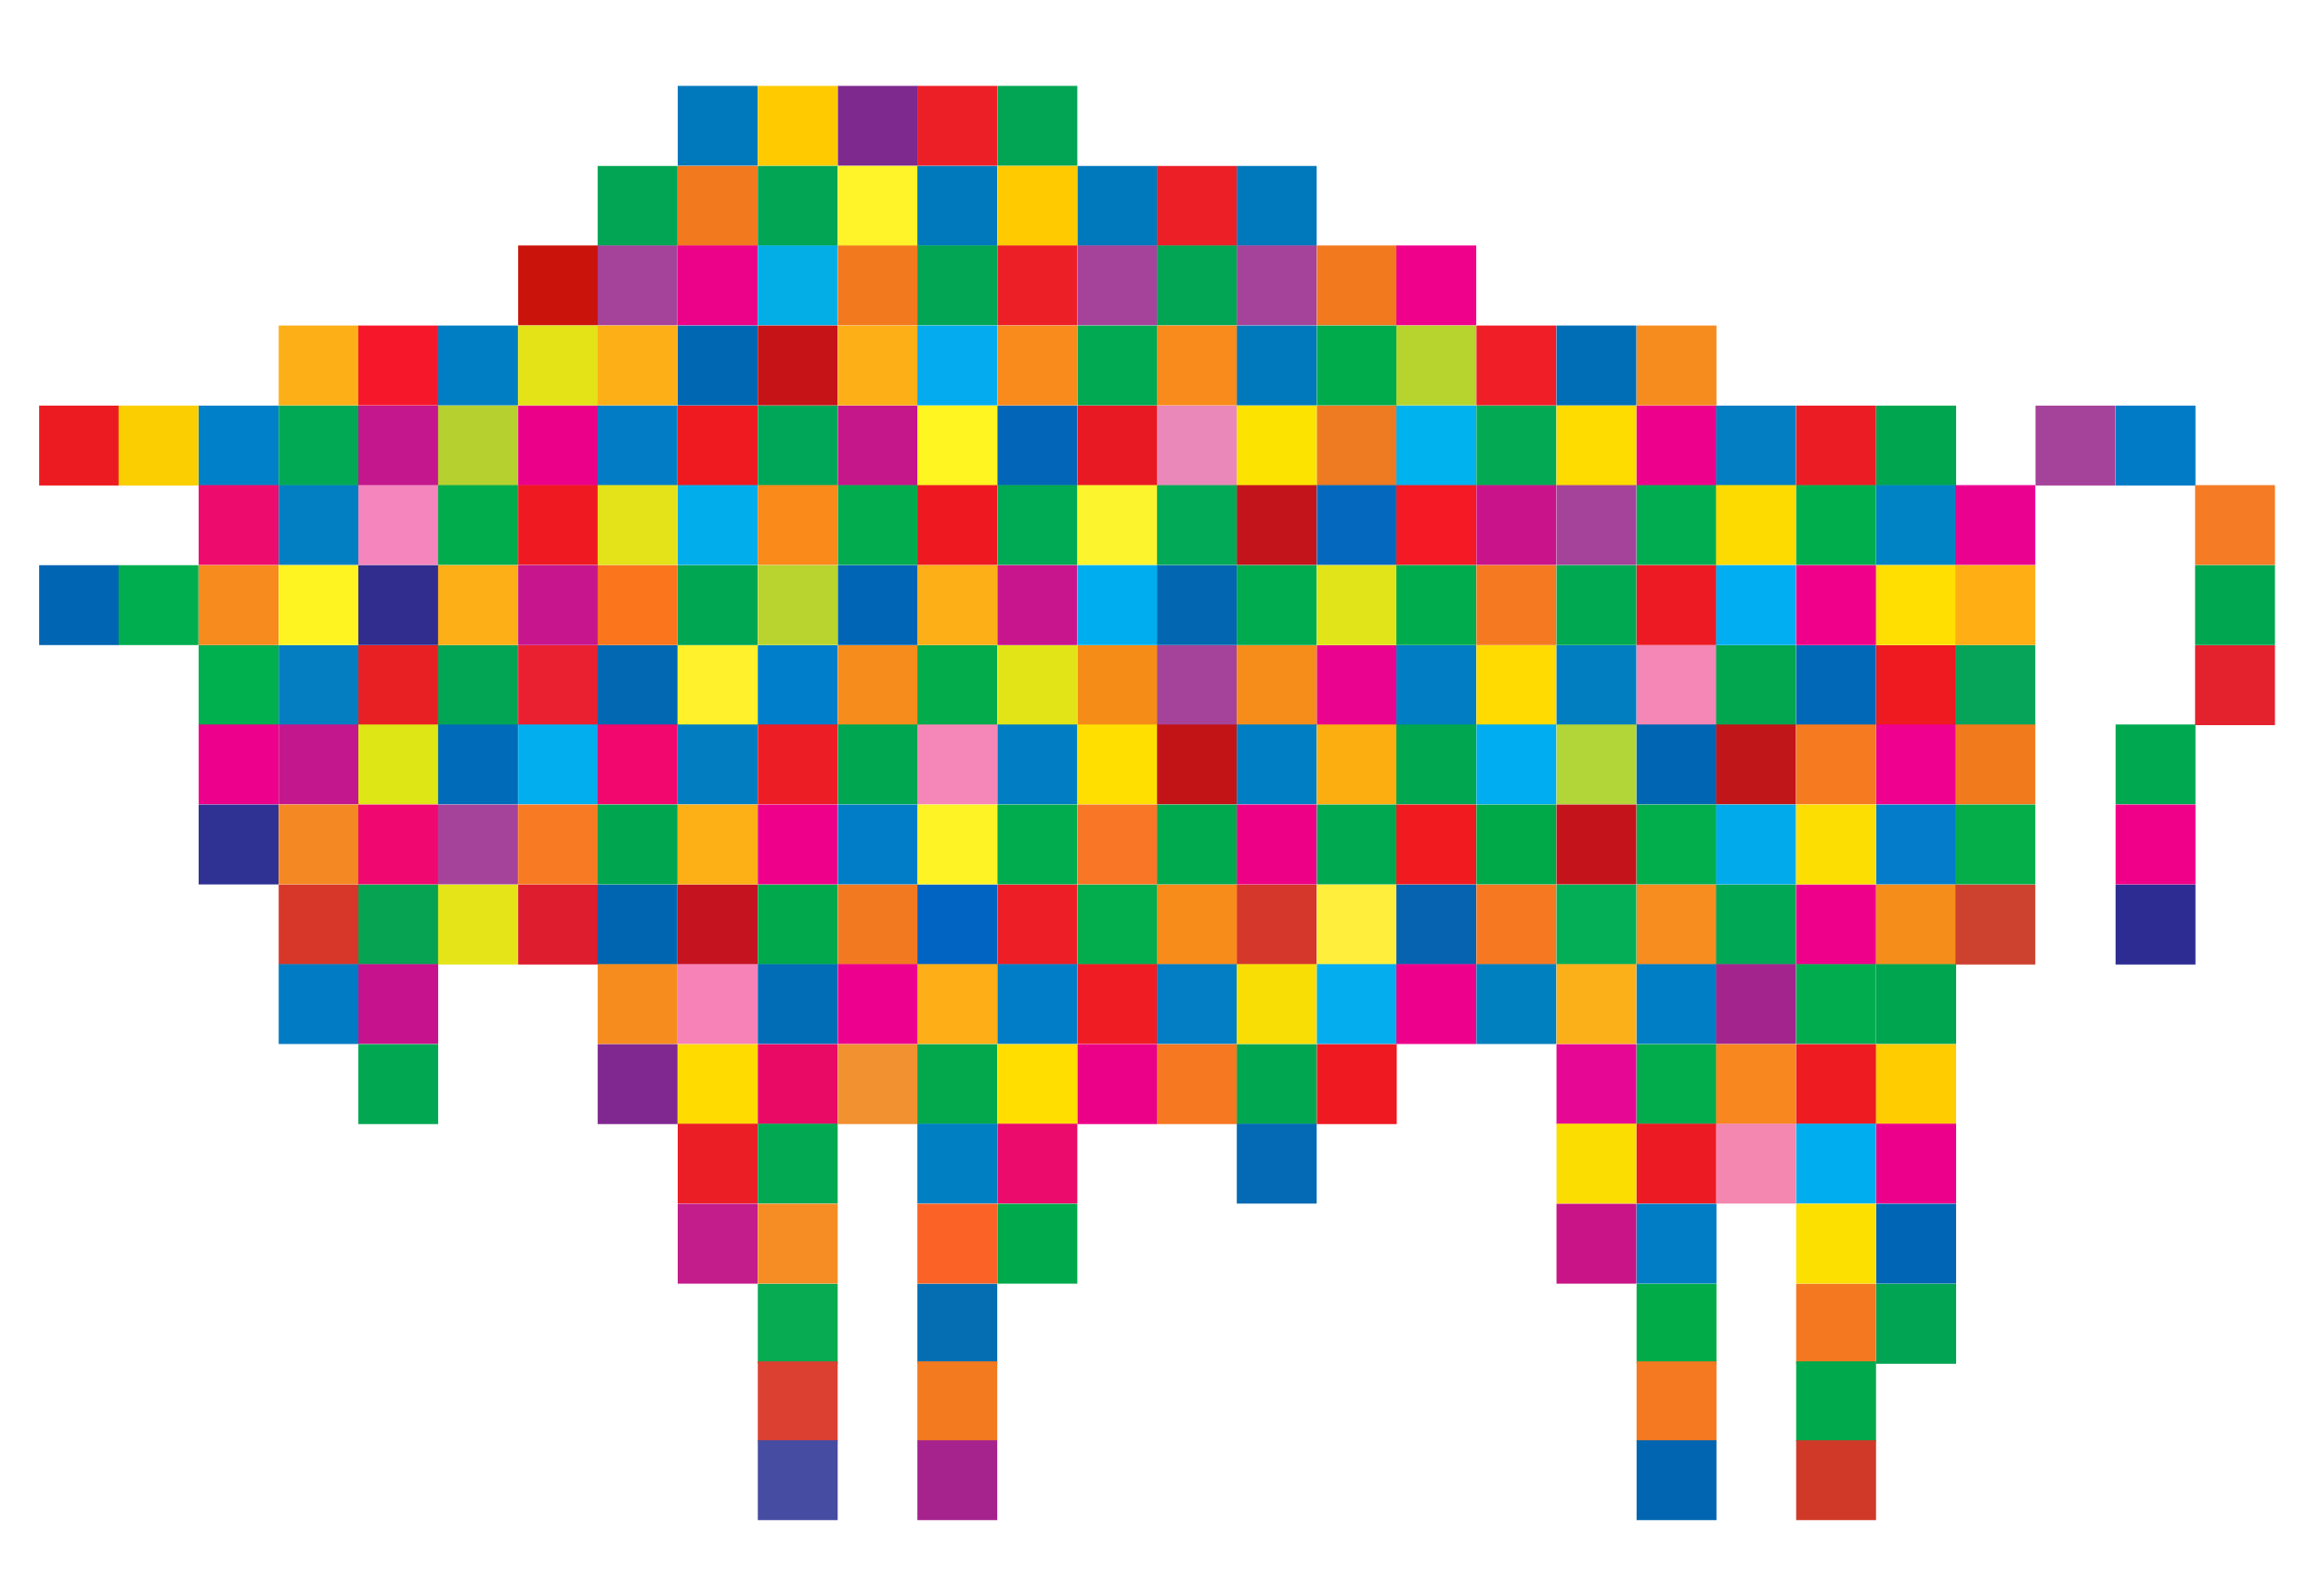 <?xml version="1.0" encoding="UTF-8" standalone="no"?>
<!-- Created with Inkscape (http://www.inkscape.org/) -->
<svg xmlns:dc="http://purl.org/dc/elements/1.1/" xmlns:cc="http://creativecommons.org/ns#" xmlns:rdf="http://www.w3.org/1999/02/22-rdf-syntax-ns#" xmlns:svg="http://www.w3.org/2000/svg" xmlns="http://www.w3.org/2000/svg" version="1.1" width="800" height="550" id="svg2">
  <defs id="defs4"/>
  <g transform="translate(0,-502)" id="layer1">
    <rect width="27.53" height="27.53" x="233.6" y="531.6" id="rect2998-7-7-7-38-3-3-9-9-3" style="fill:#0079bc;fill-opacity:1;fill-rule:nonzero;stroke:none"/>
    <rect width="27.53" height="27.53" x="261.2" y="531.6" id="rect2998-7-7-7-38-3-2-4-3-7-4" style="fill:#ffcb00;fill-opacity:1;fill-rule:nonzero;stroke:none"/>
    <rect width="27.53" height="27.53" x="288.8" y="531.6" id="rect2998-7-7-7-38-3-9-3-3-8-8" style="fill:#7e298e;fill-opacity:1;fill-rule:nonzero;stroke:none"/>
    <rect width="27.53" height="27.53" x="316.2" y="531.6" id="rect2998-7-7-7-38-3-5-6-6-9-74" style="fill:#ec1f26;fill-opacity:1;fill-rule:nonzero;stroke:none"/>
    <rect width="27.53" height="27.53" x="343.8" y="531.6" id="rect2998-7-7-7-38-3-5-5-7-5-04" style="fill:#01a553;fill-opacity:1;fill-rule:nonzero;stroke:none"/>
    <rect width="27.53" height="27.53" x="206" y="559.2" id="rect2998-7-7-7-0-3-2-2-5-81-4" style="fill:#01a553;fill-opacity:1;fill-rule:nonzero;stroke:none"/>
    <rect width="27.53" height="27.53" x="233.6" y="559.2" id="rect2998-7-7-7-38-3-3-9-9-3-4" style="fill:#f2791e;fill-opacity:1;fill-rule:nonzero;stroke:none"/>
    <rect width="27.53" height="27.53" x="261.2" y="559.2" id="rect2998-7-7-7-38-3-2-4-3-7-4-6" style="fill:#01a553;fill-opacity:1;fill-rule:nonzero;stroke:none"/>
    <rect width="27.53" height="27.53" x="288.8" y="559.2" id="rect2998-7-7-7-38-3-9-3-3-8-8-9" style="fill:#fff429;fill-opacity:1;fill-rule:nonzero;stroke:none"/>
    <rect width="27.53" height="27.53" x="316.2" y="559.2" id="rect2998-7-7-7-38-3-5-6-6-9-74-0" style="fill:#0079bc;fill-opacity:1;fill-rule:nonzero;stroke:none"/>
    <rect width="27.53" height="27.53" x="343.8" y="559.2" id="rect2998-7-7-7-38-3-5-5-7-5-04-4" style="fill:#ffcb00;fill-opacity:1;fill-rule:nonzero;stroke:none"/>
    <rect width="27.53" height="27.53" x="371.4" y="559.2" id="rect2998-7-7-7-38-3-5-1-5-6-67-4" style="fill:#0079bc;fill-opacity:1;fill-rule:nonzero;stroke:none"/>
    <rect width="27.53" height="27.53" x="398.8" y="559.2" id="rect2998-7-7-7-38-3-5-2-4-6-79-4" style="fill:#ec1f26;fill-opacity:1;fill-rule:nonzero;stroke:none"/>
    <rect width="27.53" height="27.53" x="426.3" y="559.2" id="rect2998-7-7-7-38-3-5-4-7-4-2-5" style="fill:#0079bc;fill-opacity:1;fill-rule:nonzero;stroke:none"/>
    <rect width="27.53" height="27.53" x="178.6" y="586.6" id="rect2998-7-7-7-9-8-9-5-1-2-6" style="fill:#ca130b;fill-opacity:1;fill-rule:nonzero;stroke:none"/>
    <rect width="27.53" height="27.53" x="206" y="586.6" id="rect2998-7-7-7-0-3-2-2-5-81-5" style="fill:#a5439a;fill-opacity:1;fill-rule:nonzero;stroke:none"/>
    <rect width="27.53" height="27.53" x="233.6" y="586.6" id="rect2998-7-7-7-38-3-3-9-9-3-2" style="fill:#eb0289;fill-opacity:1;fill-rule:nonzero;stroke:none"/>
    <rect width="27.53" height="27.53" x="261.2" y="586.6" id="rect2998-7-7-7-38-3-2-4-3-7-4-9" style="fill:#03aee6;fill-opacity:1;fill-rule:nonzero;stroke:none"/>
    <rect width="27.53" height="27.53" x="288.8" y="586.6" id="rect2998-7-7-7-38-3-9-3-3-8-8-3" style="fill:#f2791e;fill-opacity:1;fill-rule:nonzero;stroke:none"/>
    <rect width="27.53" height="27.53" x="316.2" y="586.6" id="rect2998-7-7-7-38-3-5-6-6-9-74-4" style="fill:#01a553;fill-opacity:1;fill-rule:nonzero;stroke:none"/>
    <rect width="27.53" height="27.53" x="343.8" y="586.6" id="rect2998-7-7-7-38-3-5-5-7-5-04-1" style="fill:#ec1f26;fill-opacity:1;fill-rule:nonzero;stroke:none"/>
    <rect width="27.53" height="27.53" x="371.4" y="586.6" id="rect2998-7-7-7-38-3-5-1-5-6-67-41" style="fill:#a5439a;fill-opacity:1;fill-rule:nonzero;stroke:none"/>
    <rect width="27.53" height="27.53" x="398.8" y="586.6" id="rect2998-7-7-7-38-3-5-2-4-6-79-2" style="fill:#01a553;fill-opacity:1;fill-rule:nonzero;stroke:none"/>
    <rect width="27.53" height="27.53" x="426.3" y="586.6" id="rect2998-7-7-7-38-3-5-4-7-4-2-9" style="fill:#a5439a;fill-opacity:1;fill-rule:nonzero;stroke:none"/>
    <rect width="27.53" height="27.53" x="453.9" y="586.6" id="rect2998-7-7-7-38-3-5-0-6-8-3-1" style="fill:#f2791e;fill-opacity:1;fill-rule:nonzero;stroke:none"/>
    <rect width="27.53" height="27.53" x="481.3" y="586.6" id="rect2998-7-7-7-38-3-5-09-8-0-4-7" style="fill:#f0018b;fill-opacity:1;fill-rule:nonzero;stroke:none"/>
    <rect width="27.53" height="27.53" x="96.06" y="614.2" id="rect2998-7-5-7-8-7-9-9-23-9" style="fill:#fdaf17;fill-opacity:1;fill-rule:nonzero;stroke:none"/>
    <rect width="27.53" height="27.53" x="123.5" y="614.2" id="rect2998-7-7-7-8-2-9-4-6-7" style="fill:#f7172b;fill-opacity:1;fill-rule:nonzero;stroke:none"/>
    <rect width="27.53" height="27.53" x="151" y="614.2" id="rect2998-7-7-7-3-9-6-1-3-4-4" style="fill:#007ec3;fill-opacity:1;fill-rule:nonzero;stroke:none"/>
    <rect width="27.53" height="27.53" x="178.6" y="614.2" id="rect2998-7-7-7-9-8-9-5-1-2-9" style="fill:#e3e318;fill-opacity:1;fill-rule:nonzero;stroke:none"/>
    <rect width="27.53" height="27.53" x="206" y="614.2" id="rect2998-7-7-7-0-3-2-2-5-81-59" style="fill:#fdaf17;fill-opacity:1;fill-rule:nonzero;stroke:none"/>
    <rect width="27.53" height="27.53" x="233.6" y="614.2" id="rect2998-7-7-7-38-3-3-9-9-3-5" style="fill:#0068b2;fill-opacity:1;fill-rule:nonzero;stroke:none"/>
    <rect width="27.53" height="27.53" x="261.2" y="614.2" id="rect2998-7-7-7-38-3-2-4-3-7-4-4" style="fill:#c51317;fill-opacity:1;fill-rule:nonzero;stroke:none"/>
    <rect width="27.53" height="27.53" x="288.8" y="614.2" id="rect2998-7-7-7-38-3-9-3-3-8-8-2" style="fill:#fdaf17;fill-opacity:1;fill-rule:nonzero;stroke:none"/>
    <rect width="27.53" height="27.53" x="316.2" y="614.2" id="rect2998-7-7-7-38-3-5-6-6-9-74-5" style="fill:#04acef;fill-opacity:1;fill-rule:nonzero;stroke:none"/>
    <rect width="27.53" height="27.53" x="343.8" y="614.2" id="rect2998-7-7-7-38-3-5-5-7-5-04-15" style="fill:#f88b1c;fill-opacity:1;fill-rule:nonzero;stroke:none"/>
    <rect width="27.53" height="27.53" x="371.4" y="614.2" id="rect2998-7-7-7-38-3-5-1-5-6-67-5" style="fill:#01a952;fill-opacity:1;fill-rule:nonzero;stroke:none"/>
    <rect width="27.53" height="27.53" x="398.8" y="614.2" id="rect2998-7-7-7-38-3-5-2-4-6-79-8" style="fill:#f88b1c;fill-opacity:1;fill-rule:nonzero;stroke:none"/>
    <rect width="27.53" height="27.53" x="426.3" y="614.2" id="rect2998-7-7-7-38-3-5-4-7-4-2-3" style="fill:#0079bc;fill-opacity:1;fill-rule:nonzero;stroke:none"/>
    <rect width="27.53" height="27.53" x="453.9" y="614.2" id="rect2998-7-7-7-38-3-5-0-6-8-3-5" style="fill:#00ab4b;fill-opacity:1;fill-rule:nonzero;stroke:none"/>
    <rect width="27.53" height="27.53" x="481.3" y="614.2" id="rect2998-7-7-7-38-3-5-09-8-0-4-9" style="fill:#b7d42e;fill-opacity:1;fill-rule:nonzero;stroke:none"/>
    <rect width="27.53" height="27.53" x="508.9" y="614.2" id="rect2998-7-7-7-38-3-5-09-9-8-43-9" style="fill:#f01e27;fill-opacity:1;fill-rule:nonzero;stroke:none"/>
    <rect width="27.53" height="27.53" x="536.5" y="614.2" id="rect2998-7-7-7-38-3-5-09-2-1-750-1" style="fill:#006eb6;fill-opacity:1;fill-rule:nonzero;stroke:none"/>
    <rect width="27.53" height="27.53" x="564.1" y="614.2" id="rect2998-7-7-7-38-3-5-09-98-8-73-0" style="fill:#f68c1e;fill-opacity:1;fill-rule:nonzero;stroke:none"/>
    <rect width="27.53" height="27.53" x="13.49" y="641.8" id="rect2998-7-10-6-0-5-5-07-2" style="fill:#ec1b21;fill-opacity:1;fill-rule:nonzero;stroke:none"/>
    <rect width="27.53" height="27.53" x="40.87" y="641.8" id="rect2998-7-1-4-8-6-5-0-2-2" style="fill:#face01;fill-opacity:1;fill-rule:nonzero;stroke:none"/>
    <rect width="27.53" height="27.53" x="68.47" y="641.8" id="rect2998-7-9-1-1-3-4-5-10-0" style="fill:#0080c8;fill-opacity:1;fill-rule:nonzero;stroke:none"/>
    <rect width="27.53" height="27.53" x="96.06" y="641.8" id="rect2998-7-5-7-8-7-9-9-23-3" style="fill:#02a954;fill-opacity:1;fill-rule:nonzero;stroke:none"/>
    <rect width="27.53" height="27.53" x="123.5" y="641.8" id="rect2998-7-7-7-8-2-9-4-6-1" style="fill:#c4178d;fill-opacity:1;fill-rule:nonzero;stroke:none"/>
    <rect width="27.53" height="27.53" x="151" y="641.8" id="rect2998-7-7-7-3-9-6-1-3-4-6" style="fill:#b6d02f;fill-opacity:1;fill-rule:nonzero;stroke:none"/>
    <rect width="27.53" height="27.53" x="178.6" y="641.8" id="rect2998-7-7-7-9-8-9-5-1-2-96" style="fill:#eb0089;fill-opacity:1;fill-rule:nonzero;stroke:none"/>
    <rect width="27.53" height="27.53" x="206" y="641.8" id="rect2998-7-7-7-0-3-2-2-5-81-6" style="fill:#027dc5;fill-opacity:1;fill-rule:nonzero;stroke:none"/>
    <rect width="27.53" height="27.53" x="233.6" y="641.8" id="rect2998-7-7-7-38-3-3-9-9-3-8" style="fill:#ef1a20;fill-opacity:1;fill-rule:nonzero;stroke:none"/>
    <rect width="27.53" height="27.53" x="261.2" y="641.8" id="rect2998-7-7-7-38-3-2-4-3-7-4-93" style="fill:#00a658;fill-opacity:1;fill-rule:nonzero;stroke:none"/>
    <rect width="27.53" height="27.53" x="288.8" y="641.8" id="rect2998-7-7-7-38-3-9-3-3-8-8-25" style="fill:#c5168a;fill-opacity:1;fill-rule:nonzero;stroke:none"/>
    <rect width="27.53" height="27.53" x="316.2" y="641.8" id="rect2998-7-7-7-38-3-5-6-6-9-74-2" style="fill:#fef521;fill-opacity:1;fill-rule:nonzero;stroke:none"/>
    <rect width="27.53" height="27.53" x="343.8" y="641.8" id="rect2998-7-7-7-38-3-5-5-7-5-04-8" style="fill:#0265b7;fill-opacity:1;fill-rule:nonzero;stroke:none"/>
    <rect width="27.53" height="27.53" x="371.4" y="641.8" id="rect2998-7-7-7-38-3-5-1-5-6-67-6" style="fill:#e81923;fill-opacity:1;fill-rule:nonzero;stroke:none"/>
    <rect width="27.53" height="27.53" x="398.8" y="641.8" id="rect2998-7-7-7-38-3-5-2-4-6-79-1" style="fill:#ea89b9;fill-opacity:1;fill-rule:nonzero;stroke:none"/>
    <rect width="27.53" height="27.53" x="426.3" y="641.8" id="rect2998-7-7-7-38-3-5-4-7-4-2-4" style="fill:#fde400;fill-opacity:1;fill-rule:nonzero;stroke:none"/>
    <rect width="27.53" height="27.53" x="453.9" y="641.8" id="rect2998-7-7-7-38-3-5-0-6-8-3-9" style="fill:#ee7b21;fill-opacity:1;fill-rule:nonzero;stroke:none"/>
    <rect width="27.53" height="27.53" x="481.3" y="641.8" id="rect2998-7-7-7-38-3-5-09-8-0-4-8" style="fill:#00b2ee;fill-opacity:1;fill-rule:nonzero;stroke:none"/>
    <rect width="27.53" height="27.53" x="508.9" y="641.8" id="rect2998-7-7-7-38-3-5-09-9-8-43-4" style="fill:#04aa53;fill-opacity:1;fill-rule:nonzero;stroke:none"/>
    <rect width="27.53" height="27.53" x="536.5" y="641.8" id="rect2998-7-7-7-38-3-5-09-2-1-750-2" style="fill:#ffdc00;fill-opacity:1;fill-rule:nonzero;stroke:none"/>
    <rect width="27.53" height="27.53" x="564.1" y="641.8" id="rect2998-7-7-7-38-3-5-09-98-8-73-9" style="fill:#ed008c;fill-opacity:1;fill-rule:nonzero;stroke:none"/>
    <rect width="27.53" height="27.53" x="591.5" y="641.8" id="rect2998-7-7-7-38-3-5-09-7-4-61-1" style="fill:#037ec2;fill-opacity:1;fill-rule:nonzero;stroke:none"/>
    <rect width="27.53" height="27.53" x="619.1" y="641.8" id="rect2998-7-7-7-38-3-5-09-1-6-2-8" style="fill:#ec1c25;fill-opacity:1;fill-rule:nonzero;stroke:none"/>
    <rect width="27.53" height="27.53" x="646.7" y="641.8" id="rect2998-7-7-7-38-3-5-09-25-8-6-4" style="fill:#00a550;fill-opacity:1;fill-rule:nonzero;stroke:none"/>
    <rect width="27.53" height="27.53" x="701.6" y="641.8" id="rect2998-7-7-7-38-3-5-09-17-4-6-4" style="fill:#a5439a;fill-opacity:1;fill-rule:nonzero;stroke:none"/>
    <rect width="27.53" height="27.53" x="729.2" y="641.8" id="rect2998-7-7-7-38-3-5-09-6-6-28-6" style="fill:#017bc6;fill-opacity:1;fill-rule:nonzero;stroke:none"/>
    <rect width="27.53" height="27.53" x="68.47" y="669.2" id="rect2998-7-9-1-1-3-4-5-10-4" style="fill:#ee0b6e;fill-opacity:1;fill-rule:nonzero;stroke:none"/>
    <rect width="27.53" height="27.53" x="96.06" y="669.2" id="rect2998-7-5-7-8-7-9-9-23-22" style="fill:#027fc2;fill-opacity:1;fill-rule:nonzero;stroke:none"/>
    <rect width="27.53" height="27.53" x="123.5" y="669.2" id="rect2998-7-7-7-8-2-9-4-6-02" style="fill:#f485bd;fill-opacity:1;fill-rule:nonzero;stroke:none"/>
    <rect width="27.53" height="27.53" x="151" y="669.2" id="rect2998-7-7-7-3-9-6-1-3-4-0" style="fill:#00ac4b;fill-opacity:1;fill-rule:nonzero;stroke:none"/>
    <rect width="27.53" height="27.53" x="178.6" y="669.2" id="rect2998-7-7-7-9-8-9-5-1-2-99" style="fill:#ef1a21;fill-opacity:1;fill-rule:nonzero;stroke:none"/>
    <rect width="27.53" height="27.53" x="206" y="669.2" id="rect2998-7-7-7-0-3-2-2-5-81-9" style="fill:#e4e31a;fill-opacity:1;fill-rule:nonzero;stroke:none"/>
    <rect width="27.53" height="27.53" x="233.6" y="669.2" id="rect2998-7-7-7-38-3-3-9-9-3-3" style="fill:#01adeb;fill-opacity:1;fill-rule:nonzero;stroke:none"/>
    <rect width="27.53" height="27.53" x="261.2" y="669.2" id="rect2998-7-7-7-38-3-2-4-3-7-4-2" style="fill:#fa8a1a;fill-opacity:1;fill-rule:nonzero;stroke:none"/>
    <rect width="27.53" height="27.53" x="288.8" y="669.2" id="rect2998-7-7-7-38-3-9-3-3-8-8-0" style="fill:#02ab4e;fill-opacity:1;fill-rule:nonzero;stroke:none"/>
    <rect width="27.53" height="27.53" x="316.2" y="669.2" id="rect2998-7-7-7-38-3-5-6-6-9-74-6" style="fill:#ee1920;fill-opacity:1;fill-rule:nonzero;stroke:none"/>
    <rect width="27.53" height="27.53" x="343.8" y="669.2" id="rect2998-7-7-7-38-3-5-5-7-5-04-9" style="fill:#00a953;fill-opacity:1;fill-rule:nonzero;stroke:none"/>
    <rect width="27.53" height="27.53" x="371.4" y="669.2" id="rect2998-7-7-7-38-3-5-1-5-6-67-8" style="fill:#fcf42d;fill-opacity:1;fill-rule:nonzero;stroke:none"/>
    <rect width="27.53" height="27.53" x="398.8" y="669.2" id="rect2998-7-7-7-38-3-5-2-4-6-79-6" style="fill:#02a956;fill-opacity:1;fill-rule:nonzero;stroke:none"/>
    <rect width="27.53" height="27.53" x="426.3" y="669.2" id="rect2998-7-7-7-38-3-5-4-7-4-2-6" style="fill:#c3141b;fill-opacity:1;fill-rule:nonzero;stroke:none"/>
    <rect width="27.53" height="27.53" x="453.9" y="669.2" id="rect2998-7-7-7-38-3-5-0-6-8-3-2" style="fill:#0468be;fill-opacity:1;fill-rule:nonzero;stroke:none"/>
    <rect width="27.53" height="27.53" x="481.3" y="669.2" id="rect2998-7-7-7-38-3-5-09-8-0-4-58" style="fill:#f41924;fill-opacity:1;fill-rule:nonzero;stroke:none"/>
    <rect width="27.53" height="27.53" x="508.9" y="669.2" id="rect2998-7-7-7-38-3-5-09-9-8-43-40" style="fill:#c9138a;fill-opacity:1;fill-rule:nonzero;stroke:none"/>
    <rect width="27.53" height="27.53" x="536.5" y="669.2" id="rect2998-7-7-7-38-3-5-09-2-1-750-6" style="fill:#a5439a;fill-opacity:1;fill-rule:nonzero;stroke:none"/>
    <rect width="27.53" height="27.53" x="564.1" y="669.2" id="rect2998-7-7-7-38-3-5-09-98-8-73-56" style="fill:#01ac51;fill-opacity:1;fill-rule:nonzero;stroke:none"/>
    <rect width="27.53" height="27.53" x="591.5" y="669.2" id="rect2998-7-7-7-38-3-5-09-7-4-61-8" style="fill:#fddb00;fill-opacity:1;fill-rule:nonzero;stroke:none"/>
    <rect width="27.53" height="27.53" x="619.1" y="669.2" id="rect2998-7-7-7-38-3-5-09-1-6-2-78" style="fill:#00ad4d;fill-opacity:1;fill-rule:nonzero;stroke:none"/>
    <rect width="27.53" height="27.53" x="646.7" y="669.2" id="rect2998-7-7-7-38-3-5-09-25-8-6-1" style="fill:#0083c5;fill-opacity:1;fill-rule:nonzero;stroke:none"/>
    <rect width="27.53" height="27.53" x="674" y="669.2" id="rect2998-7-7-7-38-3-5-09-5-7-28-67" style="fill:#ea0190;fill-opacity:1;fill-rule:nonzero;stroke:none"/>
    <rect width="27.53" height="27.53" x="756.6" y="669.2" id="rect2998-7-7-7-38-3-5-09-6-6-28-0-3" style="fill:#f57b25;fill-opacity:1;fill-rule:nonzero;stroke:none"/>
    <rect width="27.53" height="27.53" x="13.49" y="696.8" id="rect2998-7-10-6-0-5-5-07-6" style="fill:#0065b3;fill-opacity:1;fill-rule:nonzero;stroke:none"/>
    <rect width="27.53" height="27.53" x="40.87" y="696.8" id="rect2998-7-1-4-8-6-5-0-2-67" style="fill:#00ad4f;fill-opacity:1;fill-rule:nonzero;stroke:none"/>
    <rect width="27.53" height="27.53" x="68.47" y="696.8" id="rect2998-7-9-1-1-3-4-5-10-1" style="fill:#f78b1e;fill-opacity:1;fill-rule:nonzero;stroke:none"/>
    <rect width="27.53" height="27.53" x="96.06" y="696.8" id="rect2998-7-5-7-8-7-9-9-23-99" style="fill:#fef421;fill-opacity:1;fill-rule:nonzero;stroke:none"/>
    <rect width="27.53" height="27.53" x="123.5" y="696.8" id="rect2998-7-7-7-8-2-9-4-6-09" style="fill:#312d8e;fill-opacity:1;fill-rule:nonzero;stroke:none"/>
    <rect width="27.53" height="27.53" x="151" y="696.8" id="rect2998-7-7-7-3-9-6-1-3-4-23" style="fill:#fdaf17;fill-opacity:1;fill-rule:nonzero;stroke:none"/>
    <rect width="27.53" height="27.53" x="178.6" y="696.8" id="rect2998-7-7-7-9-8-9-5-1-2-2" style="fill:#c6158d;fill-opacity:1;fill-rule:nonzero;stroke:none"/>
    <rect width="27.53" height="27.53" x="206" y="696.8" id="rect2998-7-7-7-0-3-2-2-5-81-61" style="fill:#fb751c;fill-opacity:1;fill-rule:nonzero;stroke:none"/>
    <rect width="27.53" height="27.53" x="233.6" y="696.8" id="rect2998-7-7-7-38-3-3-9-9-3-0" style="fill:#00a652;fill-opacity:1;fill-rule:nonzero;stroke:none"/>
    <rect width="27.53" height="27.53" x="261.2" y="696.8" id="rect2998-7-7-7-38-3-2-4-3-7-4-3" style="fill:#b9d42f;fill-opacity:1;fill-rule:nonzero;stroke:none"/>
    <rect width="27.53" height="27.53" x="288.8" y="696.8" id="rect2998-7-7-7-38-3-9-3-3-8-8-7" style="fill:#0065b5;fill-opacity:1;fill-rule:nonzero;stroke:none"/>
    <rect width="27.53" height="27.53" x="316.2" y="696.8" id="rect2998-7-7-7-38-3-5-6-6-9-74-23" style="fill:#fcaf17;fill-opacity:1;fill-rule:nonzero;stroke:none"/>
    <rect width="27.53" height="27.53" x="343.8" y="696.8" id="rect2998-7-7-7-38-3-5-5-7-5-04-90" style="fill:#c8158d;fill-opacity:1;fill-rule:nonzero;stroke:none"/>
    <rect width="27.53" height="27.53" x="371.4" y="696.8" id="rect2998-7-7-7-38-3-5-1-5-6-67-63" style="fill:#00aef0;fill-opacity:1;fill-rule:nonzero;stroke:none"/>
    <rect width="27.53" height="27.53" x="398.8" y="696.8" id="rect2998-7-7-7-38-3-5-2-4-6-79-5" style="fill:#0266b0;fill-opacity:1;fill-rule:nonzero;stroke:none"/>
    <rect width="27.53" height="27.53" x="426.3" y="696.8" id="rect2998-7-7-7-38-3-5-4-7-4-2-40" style="fill:#00ab4f;fill-opacity:1;fill-rule:nonzero;stroke:none"/>
    <rect width="27.53" height="27.53" x="453.9" y="696.8" id="rect2998-7-7-7-38-3-5-0-6-8-3-8" style="fill:#e1e419;fill-opacity:1;fill-rule:nonzero;stroke:none"/>
    <rect width="27.53" height="27.53" x="481.3" y="696.8" id="rect2998-7-7-7-38-3-5-09-8-0-4-96" style="fill:#00ab4d;fill-opacity:1;fill-rule:nonzero;stroke:none"/>
    <rect width="27.53" height="27.53" x="508.9" y="696.8" id="rect2998-7-7-7-38-3-5-09-9-8-43-2" style="fill:#f57921;fill-opacity:1;fill-rule:nonzero;stroke:none"/>
    <rect width="27.53" height="27.53" x="536.5" y="696.8" id="rect2998-7-7-7-38-3-5-09-2-1-750-69" style="fill:#00a851;fill-opacity:1;fill-rule:nonzero;stroke:none"/>
    <rect width="27.53" height="27.53" x="564.1" y="696.8" id="rect2998-7-7-7-38-3-5-09-98-8-73-8" style="fill:#ed1a23;fill-opacity:1;fill-rule:nonzero;stroke:none"/>
    <rect width="27.53" height="27.53" x="591.5" y="696.8" id="rect2998-7-7-7-38-3-5-09-7-4-61-85" style="fill:#01aef1;fill-opacity:1;fill-rule:nonzero;stroke:none"/>
    <rect width="27.53" height="27.53" x="619.1" y="696.8" id="rect2998-7-7-7-38-3-5-09-1-6-2-6" style="fill:#f0008a;fill-opacity:1;fill-rule:nonzero;stroke:none"/>
    <rect width="27.53" height="27.53" x="646.7" y="696.8" id="rect2998-7-7-7-38-3-5-09-25-8-6-95" style="fill:#ffdf02;fill-opacity:1;fill-rule:nonzero;stroke:none"/>
    <rect width="27.53" height="27.53" x="674" y="696.8" id="rect2998-7-7-7-38-3-5-09-5-7-28-911" style="fill:#ffae14;fill-opacity:1;fill-rule:nonzero;stroke:none"/>
    <rect width="27.53" height="27.53" x="756.6" y="696.8" id="rect2998-7-7-7-38-3-5-09-6-6-28-0-4" style="fill:#00a650;fill-opacity:1;fill-rule:nonzero;stroke:none"/>
    <rect width="27.53" height="27.53" x="68.47" y="724.4" id="rect2998-7-9-1-1-3-4-5-10-04" style="fill:#00af4e;fill-opacity:1;fill-rule:nonzero;stroke:none"/>
    <rect width="27.53" height="27.53" x="96.06" y="724.4" id="rect2998-7-5-7-8-7-9-9-23-8" style="fill:#047ec1;fill-opacity:1;fill-rule:nonzero;stroke:none"/>
    <rect width="27.53" height="27.53" x="123.5" y="724.4" id="rect2998-7-7-7-8-2-9-4-6-3" style="fill:#e92023;fill-opacity:1;fill-rule:nonzero;stroke:none"/>
    <rect width="27.53" height="27.53" x="151" y="724.4" id="rect2998-7-7-7-3-9-6-1-3-4-230" style="fill:#02a554;fill-opacity:1;fill-rule:nonzero;stroke:none"/>
    <rect width="27.53" height="27.53" x="178.6" y="724.4" id="rect2998-7-7-7-9-8-9-5-1-2-65" style="fill:#ea2030;fill-opacity:1;fill-rule:nonzero;stroke:none"/>
    <rect width="27.53" height="27.53" x="206" y="724.4" id="rect2998-7-7-7-0-3-2-2-5-81-0" style="fill:#0268b2;fill-opacity:1;fill-rule:nonzero;stroke:none"/>
    <rect width="27.53" height="27.53" x="233.6" y="724.4" id="rect2998-7-7-7-38-3-3-9-9-3-23" style="fill:#fff22c;fill-opacity:1;fill-rule:nonzero;stroke:none"/>
    <rect width="27.53" height="27.53" x="261.2" y="724.4" id="rect2998-7-7-7-38-3-2-4-3-7-4-28" style="fill:#007eca;fill-opacity:1;fill-rule:nonzero;stroke:none"/>
    <rect width="27.53" height="27.53" x="288.8" y="724.4" id="rect2998-7-7-7-38-3-9-3-3-8-8-6" style="fill:#f68c1b;fill-opacity:1;fill-rule:nonzero;stroke:none"/>
    <rect width="27.53" height="27.53" x="316.2" y="724.4" id="rect2998-7-7-7-38-3-5-6-6-9-74-48" style="fill:#03ab4a;fill-opacity:1;fill-rule:nonzero;stroke:none"/>
    <rect width="27.53" height="27.53" x="343.8" y="724.4" id="rect2998-7-7-7-38-3-5-5-7-5-04-48" style="fill:#e2e417;fill-opacity:1;fill-rule:nonzero;stroke:none"/>
    <rect width="27.53" height="27.53" x="371.4" y="724.4" id="rect2998-7-7-7-38-3-5-1-5-6-67-47" style="fill:#f58c17;fill-opacity:1;fill-rule:nonzero;stroke:none"/>
    <rect width="27.53" height="27.53" x="398.8" y="724.4" id="rect2998-7-7-7-38-3-5-2-4-6-79-57" style="fill:#a5439a;fill-opacity:1;fill-rule:nonzero;stroke:none"/>
    <rect width="27.53" height="27.53" x="426.3" y="724.4" id="rect2998-7-7-7-38-3-5-4-7-4-2-1" style="fill:#f68d1a;fill-opacity:1;fill-rule:nonzero;stroke:none"/>
    <rect width="27.53" height="27.53" x="453.9" y="724.4" id="rect2998-7-7-7-38-3-5-0-6-8-3-80" style="fill:#e9038f;fill-opacity:1;fill-rule:nonzero;stroke:none"/>
    <rect width="27.53" height="27.53" x="481.3" y="724.4" id="rect2998-7-7-7-38-3-5-09-8-0-4-0" style="fill:#017dc3;fill-opacity:1;fill-rule:nonzero;stroke:none"/>
    <rect width="27.53" height="27.53" x="508.9" y="724.4" id="rect2998-7-7-7-38-3-5-09-9-8-43-01" style="fill:#ffdb01;fill-opacity:1;fill-rule:nonzero;stroke:none"/>
    <rect width="27.53" height="27.53" x="536.5" y="724.4" id="rect2998-7-7-7-38-3-5-09-2-1-750-4" style="fill:#017ec0;fill-opacity:1;fill-rule:nonzero;stroke:none"/>
    <rect width="27.53" height="27.53" x="564.1" y="724.4" id="rect2998-7-7-7-38-3-5-09-98-8-73-53" style="fill:#f487b5;fill-opacity:1;fill-rule:nonzero;stroke:none"/>
    <rect width="27.53" height="27.53" x="591.5" y="724.4" id="rect2998-7-7-7-38-3-5-09-7-4-61-5" style="fill:#01a64f;fill-opacity:1;fill-rule:nonzero;stroke:none"/>
    <rect width="27.53" height="27.53" x="619.1" y="724.4" id="rect2998-7-7-7-38-3-5-09-1-6-2-3" style="fill:#0068b6;fill-opacity:1;fill-rule:nonzero;stroke:none"/>
    <rect width="27.53" height="27.53" x="646.7" y="724.4" id="rect2998-7-7-7-38-3-5-09-25-8-6-90" style="fill:#ef1920;fill-opacity:1;fill-rule:nonzero;stroke:none"/>
    <rect width="27.53" height="27.53" x="674" y="724.4" id="rect2998-7-7-7-38-3-5-09-5-7-28-4" style="fill:#06a459;fill-opacity:1;fill-rule:nonzero;stroke:none"/>
    <rect width="27.53" height="27.53" x="756.6" y="724.4" id="rect2998-7-7-7-38-3-5-09-6-6-28-0-08" style="fill:#e4222d;fill-opacity:1;fill-rule:nonzero;stroke:none"/>
    <rect width="27.53" height="27.53" x="68.47" y="751.7" id="rect2998-7-9-1-1-3-4-5-10-45" style="fill:#ed008c;fill-opacity:1;fill-rule:nonzero;stroke:none"/>
    <rect width="27.53" height="27.53" x="96.06" y="751.7" id="rect2998-7-5-7-8-7-9-9-23-02" style="fill:#c3178d;fill-opacity:1;fill-rule:nonzero;stroke:none"/>
    <rect width="27.53" height="27.53" x="123.5" y="751.7" id="rect2998-7-7-7-8-2-9-4-6-2" style="fill:#dee615;fill-opacity:1;fill-rule:nonzero;stroke:none"/>
    <rect width="27.53" height="27.53" x="151" y="751.7" id="rect2998-7-7-7-3-9-6-1-3-4-07" style="fill:#006bb8;fill-opacity:1;fill-rule:nonzero;stroke:none"/>
    <rect width="27.53" height="27.53" x="178.6" y="751.7" id="rect2998-7-7-7-9-8-9-5-1-2-1" style="fill:#02aeee;fill-opacity:1;fill-rule:nonzero;stroke:none"/>
    <rect width="27.53" height="27.53" x="206" y="751.7" id="rect2998-7-7-7-0-3-2-2-5-81-1" style="fill:#f2076e;fill-opacity:1;fill-rule:nonzero;stroke:none"/>
    <rect width="27.53" height="27.53" x="233.6" y="751.7" id="rect2998-7-7-7-38-3-3-9-9-3-59" style="fill:#027ec0;fill-opacity:1;fill-rule:nonzero;stroke:none"/>
    <rect width="27.53" height="27.53" x="261.2" y="751.7" id="rect2998-7-7-7-38-3-2-4-3-7-4-0" style="fill:#ec1d25;fill-opacity:1;fill-rule:nonzero;stroke:none"/>
    <rect width="27.53" height="27.53" x="288.8" y="751.7" id="rect2998-7-7-7-38-3-9-3-3-8-8-98" style="fill:#00a650;fill-opacity:1;fill-rule:nonzero;stroke:none"/>
    <rect width="27.53" height="27.53" x="316.2" y="751.7" id="rect2998-7-7-7-38-3-5-6-6-9-74-02" style="fill:#f487b8;fill-opacity:1;fill-rule:nonzero;stroke:none"/>
    <rect width="27.53" height="27.53" x="343.8" y="751.7" id="rect2998-7-7-7-38-3-5-5-7-5-04-19" style="fill:#017dc3;fill-opacity:1;fill-rule:nonzero;stroke:none"/>
    <rect width="27.53" height="27.53" x="371.4" y="751.7" id="rect2998-7-7-7-38-3-5-1-5-6-67-7" style="fill:#ffdf00;fill-opacity:1;fill-rule:nonzero;stroke:none"/>
    <rect width="27.53" height="27.53" x="398.8" y="751.7" id="rect2998-7-7-7-38-3-5-2-4-6-79-7" style="fill:#c21417;fill-opacity:1;fill-rule:nonzero;stroke:none"/>
    <rect width="27.53" height="27.53" x="426.3" y="751.7" id="rect2998-7-7-7-38-3-5-4-7-4-2-37" style="fill:#007ec3;fill-opacity:1;fill-rule:nonzero;stroke:none"/>
    <rect width="27.53" height="27.53" x="453.9" y="751.7" id="rect2998-7-7-7-38-3-5-0-6-8-3-94" style="fill:#fcae10;fill-opacity:1;fill-rule:nonzero;stroke:none"/>
    <rect width="27.53" height="27.53" x="481.3" y="751.7" id="rect2998-7-7-7-38-3-5-09-8-0-4-80" style="fill:#00a650;fill-opacity:1;fill-rule:nonzero;stroke:none"/>
    <rect width="27.53" height="27.53" x="508.9" y="751.7" id="rect2998-7-7-7-38-3-5-09-9-8-43-6" style="fill:#00adf1;fill-opacity:1;fill-rule:nonzero;stroke:none"/>
    <rect width="27.53" height="27.53" x="536.5" y="751.7" id="rect2998-7-7-7-38-3-5-09-2-1-750-7" style="fill:#b2d638;fill-opacity:1;fill-rule:nonzero;stroke:none"/>
    <rect width="27.53" height="27.53" x="564.1" y="751.7" id="rect2998-7-7-7-38-3-5-09-98-8-73-3" style="fill:#0065b3;fill-opacity:1;fill-rule:nonzero;stroke:none"/>
    <rect width="27.53" height="27.53" x="591.5" y="751.7" id="rect2998-7-7-7-38-3-5-09-7-4-61-4" style="fill:#c11619;fill-opacity:1;fill-rule:nonzero;stroke:none"/>
    <rect width="27.53" height="27.53" x="619.1" y="751.7" id="rect2998-7-7-7-38-3-5-09-1-6-2-780" style="fill:#f67a20;fill-opacity:1;fill-rule:nonzero;stroke:none"/>
    <rect width="27.53" height="27.53" x="646.7" y="751.7" id="rect2998-7-7-7-38-3-5-09-25-8-6-5" style="fill:#ef008e;fill-opacity:1;fill-rule:nonzero;stroke:none"/>
    <rect width="27.53" height="27.53" x="674" y="751.7" id="rect2998-7-7-7-38-3-5-09-5-7-28-3" style="fill:#f17a1d;fill-opacity:1;fill-rule:nonzero;stroke:none"/>
    <rect width="27.53" height="27.53" x="729.2" y="751.7" id="rect2998-7-7-7-38-3-5-09-6-6-28-8" style="fill:#00a850;fill-opacity:1;fill-rule:nonzero;stroke:none"/>
    <rect width="27.53" height="27.53" x="68.47" y="779.3" id="rect2998-7-9-1-1-3-4-5-10-08" style="fill:#2f3293;fill-opacity:1;fill-rule:nonzero;stroke:none"/>
    <rect width="27.53" height="27.53" x="96.06" y="779.3" id="rect2998-7-5-7-8-7-9-9-23-6" style="fill:#f48823;fill-opacity:1;fill-rule:nonzero;stroke:none"/>
    <rect width="27.53" height="27.53" x="123.5" y="779.3" id="rect2998-7-7-7-8-2-9-4-6-9" style="fill:#f0076f;fill-opacity:1;fill-rule:nonzero;stroke:none"/>
    <rect width="27.53" height="27.53" x="151" y="779.3" id="rect2998-7-7-7-3-9-6-1-3-4-78" style="fill:#a5439a;fill-opacity:1;fill-rule:nonzero;stroke:none"/>
    <rect width="27.53" height="27.53" x="178.6" y="779.3" id="rect2998-7-7-7-9-8-9-5-1-2-5" style="fill:#f87b23;fill-opacity:1;fill-rule:nonzero;stroke:none"/>
    <rect width="27.53" height="27.53" x="206" y="779.3" id="rect2998-7-7-7-0-3-2-2-5-81-3" style="fill:#00a64f;fill-opacity:1;fill-rule:nonzero;stroke:none"/>
    <rect width="27.53" height="27.53" x="233.6" y="779.3" id="rect2998-7-7-7-38-3-3-9-9-3-7" style="fill:#fcb015;fill-opacity:1;fill-rule:nonzero;stroke:none"/>
    <rect width="27.53" height="27.53" x="261.2" y="779.3" id="rect2998-7-7-7-38-3-2-4-3-7-4-05" style="fill:#ee008b;fill-opacity:1;fill-rule:nonzero;stroke:none"/>
    <rect width="27.53" height="27.53" x="288.8" y="779.3" id="rect2998-7-7-7-38-3-9-3-3-8-8-5" style="fill:#017dc8;fill-opacity:1;fill-rule:nonzero;stroke:none"/>
    <rect width="27.53" height="27.53" x="316.2" y="779.3" id="rect2998-7-7-7-38-3-5-6-6-9-74-9" style="fill:#fef425;fill-opacity:1;fill-rule:nonzero;stroke:none"/>
    <rect width="27.53" height="27.53" x="343.8" y="779.3" id="rect2998-7-7-7-38-3-5-5-7-5-04-98" style="fill:#00ac4e;fill-opacity:1;fill-rule:nonzero;stroke:none"/>
    <rect width="27.53" height="27.53" x="371.4" y="779.3" id="rect2998-7-7-7-38-3-5-1-5-6-67-1" style="fill:#f97626;fill-opacity:1;fill-rule:nonzero;stroke:none"/>
    <rect width="27.53" height="27.53" x="398.8" y="779.3" id="rect2998-7-7-7-38-3-5-2-4-6-79-9" style="fill:#00a94d;fill-opacity:1;fill-rule:nonzero;stroke:none"/>
    <rect width="27.53" height="27.53" x="426.3" y="779.3" id="rect2998-7-7-7-38-3-5-4-7-4-2-44" style="fill:#ed0086;fill-opacity:1;fill-rule:nonzero;stroke:none"/>
    <rect width="27.53" height="27.53" x="453.9" y="779.3" id="rect2998-7-7-7-38-3-5-0-6-8-3-08" style="fill:#00a850;fill-opacity:1;fill-rule:nonzero;stroke:none"/>
    <rect width="27.53" height="27.53" x="481.3" y="779.3" id="rect2998-7-7-7-38-3-5-09-8-0-4-72" style="fill:#f11a1e;fill-opacity:1;fill-rule:nonzero;stroke:none"/>
    <rect width="27.53" height="27.53" x="508.9" y="779.3" id="rect2998-7-7-7-38-3-5-09-9-8-43-08" style="fill:#00a948;fill-opacity:1;fill-rule:nonzero;stroke:none"/>
    <rect width="27.53" height="27.53" x="536.5" y="779.3" id="rect2998-7-7-7-38-3-5-09-2-1-750-67" style="fill:#c5131c;fill-opacity:1;fill-rule:nonzero;stroke:none"/>
    <rect width="27.53" height="27.53" x="564.1" y="779.3" id="rect2998-7-7-7-38-3-5-09-98-8-73-7" style="fill:#02ad4c;fill-opacity:1;fill-rule:nonzero;stroke:none"/>
    <rect width="27.53" height="27.53" x="591.5" y="779.3" id="rect2998-7-7-7-38-3-5-09-7-4-61-55" style="fill:#01abeb;fill-opacity:1;fill-rule:nonzero;stroke:none"/>
    <rect width="27.53" height="27.53" x="619.1" y="779.3" id="rect2998-7-7-7-38-3-5-09-1-6-2-1" style="fill:#fcde02;fill-opacity:1;fill-rule:nonzero;stroke:none"/>
    <rect width="27.53" height="27.53" x="646.7" y="779.3" id="rect2998-7-7-7-38-3-5-09-25-8-6-7" style="fill:#047cca;fill-opacity:1;fill-rule:nonzero;stroke:none"/>
    <rect width="27.53" height="27.53" x="674" y="779.3" id="rect2998-7-7-7-38-3-5-09-5-7-28-7" style="fill:#05ae49;fill-opacity:1;fill-rule:nonzero;stroke:none"/>
    <rect width="27.53" height="27.53" x="729.2" y="779.3" id="rect2998-7-7-7-38-3-5-09-6-6-28-59" style="fill:#f00089;fill-opacity:1;fill-rule:nonzero;stroke:none"/>
    <rect width="27.53" height="27.53" x="96.06" y="806.9" id="rect2998-7-5-7-8-7-9-9-23-1" style="fill:#d63729;fill-opacity:1;fill-rule:nonzero;stroke:none"/>
    <rect width="27.53" height="27.53" x="123.5" y="806.9" id="rect2998-7-7-7-8-2-9-4-6-5" style="fill:#05a352;fill-opacity:1;fill-rule:nonzero;stroke:none"/>
    <rect width="27.53" height="27.53" x="151" y="806.9" id="rect2998-7-7-7-3-9-6-1-3-4-8" style="fill:#e4e419;fill-opacity:1;fill-rule:nonzero;stroke:none"/>
    <rect width="27.53" height="27.53" x="178.6" y="806.9" id="rect2998-7-7-7-9-8-9-5-1-2-28" style="fill:#de1d2e;fill-opacity:1;fill-rule:nonzero;stroke:none"/>
    <rect width="27.53" height="27.53" x="206" y="806.9" id="rect2998-7-7-7-0-3-2-2-5-81-2" style="fill:#0065b1;fill-opacity:1;fill-rule:nonzero;stroke:none"/>
    <rect width="27.53" height="27.53" x="233.6" y="806.9" id="rect2998-7-7-7-38-3-3-9-9-3-25" style="fill:#c5131f;fill-opacity:1;fill-rule:nonzero;stroke:none"/>
    <rect width="27.53" height="27.53" x="261.2" y="806.9" id="rect2998-7-7-7-38-3-2-4-3-7-4-38" style="fill:#01a94c;fill-opacity:1;fill-rule:nonzero;stroke:none"/>
    <rect width="27.53" height="27.53" x="288.8" y="806.9" id="rect2998-7-7-7-38-3-9-3-3-8-8-58" style="fill:#f27920;fill-opacity:1;fill-rule:nonzero;stroke:none"/>
    <rect width="27.53" height="27.53" x="316.2" y="806.9" id="rect2998-7-7-7-38-3-5-6-6-9-74-43" style="fill:#0164c2;fill-opacity:1;fill-rule:nonzero;stroke:none"/>
    <rect width="27.53" height="27.53" x="343.8" y="806.9" id="rect2998-7-7-7-38-3-5-5-7-5-04-5" style="fill:#ed1e26;fill-opacity:1;fill-rule:nonzero;stroke:none"/>
    <rect width="27.53" height="27.53" x="371.4" y="806.9" id="rect2998-7-7-7-38-3-5-1-5-6-67-2" style="fill:#03ad4d;fill-opacity:1;fill-rule:nonzero;stroke:none"/>
    <rect width="27.53" height="27.53" x="398.8" y="806.9" id="rect2998-7-7-7-38-3-5-2-4-6-79-62" style="fill:#f88c1a;fill-opacity:1;fill-rule:nonzero;stroke:none"/>
    <rect width="27.53" height="27.53" x="426.3" y="806.9" id="rect2998-7-7-7-38-3-5-4-7-4-2-47" style="fill:#d5372b;fill-opacity:1;fill-rule:nonzero;stroke:none"/>
    <rect width="27.53" height="27.53" x="453.9" y="806.9" id="rect2998-7-7-7-38-3-5-0-6-8-3-83" style="fill:#ffef3c;fill-opacity:1;fill-rule:nonzero;stroke:none"/>
    <rect width="27.53" height="27.53" x="481.3" y="806.9" id="rect2998-7-7-7-38-3-5-09-8-0-4-1" style="fill:#0663b0;fill-opacity:1;fill-rule:nonzero;stroke:none"/>
    <rect width="27.53" height="27.53" x="508.9" y="806.9" id="rect2998-7-7-7-38-3-5-09-9-8-43-8" style="fill:#f67921;fill-opacity:1;fill-rule:nonzero;stroke:none"/>
    <rect width="27.53" height="27.53" x="536.5" y="806.9" id="rect2998-7-7-7-38-3-5-09-2-1-750-60" style="fill:#04ae57;fill-opacity:1;fill-rule:nonzero;stroke:none"/>
    <rect width="27.53" height="27.53" x="564.1" y="806.9" id="rect2998-7-7-7-38-3-5-09-98-8-73-76" style="fill:#f78c1f;fill-opacity:1;fill-rule:nonzero;stroke:none"/>
    <rect width="27.53" height="27.53" x="591.5" y="806.9" id="rect2998-7-7-7-38-3-5-09-7-4-61-06" style="fill:#00a755;fill-opacity:1;fill-rule:nonzero;stroke:none"/>
    <rect width="27.53" height="27.53" x="619.1" y="806.9" id="rect2998-7-7-7-38-3-5-09-1-6-2-49" style="fill:#ef008b;fill-opacity:1;fill-rule:nonzero;stroke:none"/>
    <rect width="27.53" height="27.53" x="646.7" y="806.9" id="rect2998-7-7-7-38-3-5-09-25-8-6-87" style="fill:#f58d1a;fill-opacity:1;fill-rule:nonzero;stroke:none"/>
    <rect width="27.53" height="27.53" x="674" y="806.9" id="rect2998-7-7-7-38-3-5-09-5-7-28-5" style="fill:#cc422e;fill-opacity:1;fill-rule:nonzero;stroke:none"/>
    <rect width="27.53" height="27.53" x="729.2" y="806.9" id="rect2998-7-7-7-38-3-5-09-6-6-28-72" style="fill:#2d2c92;fill-opacity:1;fill-rule:nonzero;stroke:none"/>
    <rect width="27.53" height="27.53" x="96.06" y="834.3" id="rect2998-7-5-7-8-7-9-9-23-66" style="fill:#017cc4;fill-opacity:1;fill-rule:nonzero;stroke:none"/>
    <rect width="27.53" height="27.53" x="123.5" y="834.3" id="rect2998-7-7-7-8-2-9-4-6-72" style="fill:#c6138d;fill-opacity:1;fill-rule:nonzero;stroke:none"/>
    <rect width="27.53" height="27.53" x="206" y="834.3" id="rect2998-7-7-7-0-3-2-2-5-81-10" style="fill:#f68c1e;fill-opacity:1;fill-rule:nonzero;stroke:none"/>
    <rect width="27.53" height="27.53" x="233.6" y="834.3" id="rect2998-7-7-7-38-3-3-9-9-3-21" style="fill:#f782b7;fill-opacity:1;fill-rule:nonzero;stroke:none"/>
    <rect width="27.53" height="27.53" x="261.2" y="834.3" id="rect2998-7-7-7-38-3-2-4-3-7-4-7" style="fill:#016db6;fill-opacity:1;fill-rule:nonzero;stroke:none"/>
    <rect width="27.53" height="27.53" x="288.8" y="834.3" id="rect2998-7-7-7-38-3-9-3-3-8-8-258" style="fill:#ed008e;fill-opacity:1;fill-rule:nonzero;stroke:none"/>
    <rect width="27.53" height="27.53" x="316.2" y="834.3" id="rect2998-7-7-7-38-3-5-6-6-9-74-8" style="fill:#feae17;fill-opacity:1;fill-rule:nonzero;stroke:none"/>
    <rect width="27.53" height="27.53" x="343.8" y="834.3" id="rect2998-7-7-7-38-3-5-5-7-5-04-57" style="fill:#017dc7;fill-opacity:1;fill-rule:nonzero;stroke:none"/>
    <rect width="27.53" height="27.53" x="371.4" y="834.3" id="rect2998-7-7-7-38-3-5-1-5-6-67-17" style="fill:#ef1c23;fill-opacity:1;fill-rule:nonzero;stroke:none"/>
    <rect width="27.53" height="27.53" x="398.8" y="834.3" id="rect2998-7-7-7-38-3-5-2-4-6-79-3" style="fill:#037ec5;fill-opacity:1;fill-rule:nonzero;stroke:none"/>
    <rect width="27.53" height="27.53" x="426.3" y="834.3" id="rect2998-7-7-7-38-3-5-4-7-4-2-8" style="fill:#f9de05;fill-opacity:1;fill-rule:nonzero;stroke:none"/>
    <rect width="27.53" height="27.53" x="453.9" y="834.3" id="rect2998-7-7-7-38-3-5-0-6-8-3-11" style="fill:#03adee;fill-opacity:1;fill-rule:nonzero;stroke:none"/>
    <rect width="27.53" height="27.53" x="481.3" y="834.3" id="rect2998-7-7-7-38-3-5-09-8-0-4-3" style="fill:#ed008c;fill-opacity:1;fill-rule:nonzero;stroke:none"/>
    <rect width="27.53" height="27.53" x="508.9" y="834.3" id="rect2998-7-7-7-38-3-5-09-9-8-43-92" style="fill:#0080bf;fill-opacity:1;fill-rule:nonzero;stroke:none"/>
    <rect width="27.53" height="27.53" x="536.5" y="834.3" id="rect2998-7-7-7-38-3-5-09-2-1-750-19" style="fill:#fbb019;fill-opacity:1;fill-rule:nonzero;stroke:none"/>
    <rect width="27.53" height="27.53" x="564.1" y="834.3" id="rect2998-7-7-7-38-3-5-09-98-8-73-05" style="fill:#007ec5;fill-opacity:1;fill-rule:nonzero;stroke:none"/>
    <rect width="27.53" height="27.53" x="591.5" y="834.3" id="rect2998-7-7-7-38-3-5-09-7-4-61-7" style="fill:#a3248d;fill-opacity:1;fill-rule:nonzero;stroke:none"/>
    <rect width="27.53" height="27.53" x="619.1" y="834.3" id="rect2998-7-7-7-38-3-5-09-1-6-2-46" style="fill:#01ac4f;fill-opacity:1;fill-rule:nonzero;stroke:none"/>
    <rect width="27.53" height="27.53" x="646.7" y="834.3" id="rect2998-7-7-7-38-3-5-09-25-8-6-0" style="fill:#00a54f;fill-opacity:1;fill-rule:nonzero;stroke:none"/>
    <rect width="27.53" height="27.53" x="123.5" y="861.9" id="rect2998-7-7-7-8-2-9-4-6-93" style="fill:#01a851;fill-opacity:1;fill-rule:nonzero;stroke:none"/>
    <rect width="27.53" height="27.53" x="206" y="861.9" id="rect2998-7-7-7-0-3-2-2-5-81-16" style="fill:#802890;fill-opacity:1;fill-rule:nonzero;stroke:none"/>
    <rect width="27.53" height="27.53" x="233.6" y="861.9" id="rect2998-7-7-7-38-3-3-9-9-3-07" style="fill:#ffdb00;fill-opacity:1;fill-rule:nonzero;stroke:none"/>
    <rect width="27.53" height="27.53" x="261.2" y="861.9" id="rect2998-7-7-7-38-3-2-4-3-7-4-44" style="fill:#e90a66;fill-opacity:1;fill-rule:nonzero;stroke:none"/>
    <rect width="27.53" height="27.53" x="288.8" y="861.9" id="rect2998-7-7-7-38-3-9-3-3-8-8-1" style="fill:#f19130;fill-opacity:1;fill-rule:nonzero;stroke:none"/>
    <rect width="27.53" height="27.53" x="316.2" y="861.9" id="rect2998-7-7-7-38-3-5-6-6-9-74-05" style="fill:#03a84c;fill-opacity:1;fill-rule:nonzero;stroke:none"/>
    <rect width="27.53" height="27.53" x="343.8" y="861.9" id="rect2998-7-7-7-38-3-5-5-7-5-04-6" style="fill:#ffde00;fill-opacity:1;fill-rule:nonzero;stroke:none"/>
    <rect width="27.53" height="27.53" x="371.4" y="861.9" id="rect2998-7-7-7-38-3-5-1-5-6-67-79" style="fill:#eb0088;fill-opacity:1;fill-rule:nonzero;stroke:none"/>
    <rect width="27.53" height="27.53" x="398.8" y="861.9" id="rect2998-7-7-7-38-3-5-2-4-6-79-0" style="fill:#f67821;fill-opacity:1;fill-rule:nonzero;stroke:none"/>
    <rect width="27.53" height="27.53" x="426.3" y="861.9" id="rect2998-7-7-7-38-3-5-4-7-4-2-83" style="fill:#00a750;fill-opacity:1;fill-rule:nonzero;stroke:none"/>
    <rect width="27.53" height="27.53" x="453.9" y="861.9" id="rect2998-7-7-7-38-3-5-0-6-8-3-91" style="fill:#ef1921;fill-opacity:1;fill-rule:nonzero;stroke:none"/>
    <rect width="27.53" height="27.53" x="536.5" y="861.9" id="rect2998-7-7-7-38-3-5-09-2-1-750-35" style="fill:#e60794;fill-opacity:1;fill-rule:nonzero;stroke:none"/>
    <rect width="27.53" height="27.53" x="564.1" y="861.9" id="rect2998-7-7-7-38-3-5-09-98-8-73-93" style="fill:#02ab4b;fill-opacity:1;fill-rule:nonzero;stroke:none"/>
    <rect width="27.53" height="27.53" x="591.5" y="861.9" id="rect2998-7-7-7-38-3-5-09-7-4-61-19" style="fill:#f9871f;fill-opacity:1;fill-rule:nonzero;stroke:none"/>
    <rect width="27.53" height="27.53" x="619.1" y="861.9" id="rect2998-7-7-7-38-3-5-09-1-6-2-35" style="fill:#ee1b21;fill-opacity:1;fill-rule:nonzero;stroke:none"/>
    <rect width="27.53" height="27.53" x="646.7" y="861.9" id="rect2998-7-7-7-38-3-5-09-25-8-6-3" style="fill:#ffcc00;fill-opacity:1;fill-rule:nonzero;stroke:none"/>
    <rect width="27.53" height="27.53" x="233.6" y="889.3" id="rect2998-7-7-7-38-3-3-9-9-3-9" style="fill:#eb1e25;fill-opacity:1;fill-rule:nonzero;stroke:none"/>
    <rect width="27.53" height="27.53" x="261.2" y="889.3" id="rect2998-7-7-7-38-3-2-4-3-7-4-1" style="fill:#02a852;fill-opacity:1;fill-rule:nonzero;stroke:none"/>
    <rect width="27.53" height="27.53" x="316.2" y="889.3" id="rect2998-7-7-7-38-3-5-6-6-9-74-63" style="fill:#007fc3;fill-opacity:1;fill-rule:nonzero;stroke:none"/>
    <rect width="27.53" height="27.53" x="343.8" y="889.3" id="rect2998-7-7-7-38-3-5-5-7-5-04-3" style="fill:#eb0b6c;fill-opacity:1;fill-rule:nonzero;stroke:none"/>
    <rect width="27.53" height="27.53" x="426.3" y="889.3" id="rect2998-7-7-7-38-3-5-4-7-4-2-65" style="fill:#046ab5;fill-opacity:1;fill-rule:nonzero;stroke:none"/>
    <rect width="27.53" height="27.53" x="536.5" y="889.3" id="rect2998-7-7-7-38-3-5-09-2-1-750-29" style="fill:#fcdd01;fill-opacity:1;fill-rule:nonzero;stroke:none"/>
    <rect width="27.53" height="27.53" x="564.1" y="889.3" id="rect2998-7-7-7-38-3-5-09-98-8-73-16" style="fill:#ec1a23;fill-opacity:1;fill-rule:nonzero;stroke:none"/>
    <rect width="27.53" height="27.53" x="591.5" y="889.3" id="rect2998-7-7-7-38-3-5-09-7-4-61-2" style="fill:#f487b0;fill-opacity:1;fill-rule:nonzero;stroke:none"/>
    <rect width="27.53" height="27.53" x="619.1" y="889.3" id="rect2998-7-7-7-38-3-5-09-1-6-2-9" style="fill:#00aeef;fill-opacity:1;fill-rule:nonzero;stroke:none"/>
    <rect width="27.53" height="27.53" x="646.7" y="889.3" id="rect2998-7-7-7-38-3-5-09-25-8-6-42" style="fill:#ec008b;fill-opacity:1;fill-rule:nonzero;stroke:none"/>
    <rect width="27.53" height="27.53" x="233.6" y="916.9" id="rect2998-7-7-7-38-3-3-9-9-3-35" style="fill:#c31d8b;fill-opacity:1;fill-rule:nonzero;stroke:none"/>
    <rect width="27.53" height="27.53" x="261.2" y="916.9" id="rect2998-7-7-7-38-3-2-4-3-7-4-73" style="fill:#f68d24;fill-opacity:1;fill-rule:nonzero;stroke:none"/>
    <rect width="27.53" height="27.53" x="316.2" y="916.9" id="rect2998-7-7-7-38-3-5-6-6-9-74-42" style="fill:#fa6325;fill-opacity:1;fill-rule:nonzero;stroke:none"/>
    <rect width="27.53" height="27.53" x="343.8" y="916.9" id="rect2998-7-7-7-38-3-5-5-7-5-04-7" style="fill:#00a94b;fill-opacity:1;fill-rule:nonzero;stroke:none"/>
    <rect width="27.53" height="27.53" x="536.5" y="916.9" id="rect2998-7-7-7-38-3-5-09-2-1-750-36" style="fill:#c81486;fill-opacity:1;fill-rule:nonzero;stroke:none"/>
    <rect width="27.53" height="27.53" x="564.1" y="916.9" id="rect2998-7-7-7-38-3-5-09-98-8-73-39" style="fill:#007dc5;fill-opacity:1;fill-rule:nonzero;stroke:none"/>
    <rect width="27.53" height="27.53" x="619.1" y="916.9" id="rect2998-7-7-7-38-3-5-09-1-6-2-465" style="fill:#fbe000;fill-opacity:1;fill-rule:nonzero;stroke:none"/>
    <rect width="27.53" height="27.53" x="646.7" y="916.9" id="rect2998-7-7-7-38-3-5-09-25-8-6-79" style="fill:#0165b6;fill-opacity:1;fill-rule:nonzero;stroke:none"/>
    <rect width="27.53" height="27.53" x="261.2" y="944.5" id="rect2998-7-7-7-38-3-2-4-3-7-4-12" style="fill:#06ab52;fill-opacity:1;fill-rule:nonzero;stroke:none"/>
    <rect width="27.53" height="27.53" x="316.2" y="944.5" id="rect2998-7-7-7-38-3-5-6-6-9-74-7" style="fill:#056eb2;fill-opacity:1;fill-rule:nonzero;stroke:none"/>
    <rect width="27.53" height="27.53" x="564.1" y="944.5" id="rect2998-7-7-7-38-3-5-09-98-8-73-07" style="fill:#01ac48;fill-opacity:1;fill-rule:nonzero;stroke:none"/>
    <rect width="27.53" height="27.53" x="619.1" y="944.5" id="rect2998-7-7-7-38-3-5-09-1-6-2-5" style="fill:#f47820;fill-opacity:1;fill-rule:nonzero;stroke:none"/>
    <rect width="27.53" height="27.53" x="646.7" y="944.5" id="rect2998-7-7-7-38-3-5-09-25-8-6-96" style="fill:#01a453;fill-opacity:1;fill-rule:nonzero;stroke:none"/>
    <rect width="27.53" height="27.53" x="261.2" y="971.2" id="rect2998-7-7-7-38-3-2-4-3-7-4-10" style="fill:#dc4031;fill-opacity:1;fill-rule:nonzero;stroke:none"/>
    <rect width="27.53" height="27.53" x="316.2" y="971.2" id="rect2998-7-7-7-38-3-5-6-6-9-74-08" style="fill:#f47a1f;fill-opacity:1;fill-rule:nonzero;stroke:none"/>
    <rect width="27.53" height="27.53" x="564.1" y="971.2" id="rect2998-7-7-7-38-3-5-09-98-8-73-6" style="fill:#f57920;fill-opacity:1;fill-rule:nonzero;stroke:none"/>
    <rect width="27.53" height="27.53" x="619.1" y="971.2" id="rect2998-7-7-7-38-3-5-09-1-6-2-98" style="fill:#00aa4c;fill-opacity:1;fill-rule:nonzero;stroke:none"/>
    <rect width="27.53" height="27.53" x="261.2" y="998.4" id="rect2998-7-7-7-38-3-2-4-3-7-4-67" style="fill:#474ca3;fill-opacity:1;fill-rule:nonzero;stroke:none"/>
    <rect width="27.53" height="27.53" x="316.2" y="998.4" id="rect2998-7-7-7-38-3-5-6-6-9-74-1" style="fill:#a6238e;fill-opacity:1;fill-rule:nonzero;stroke:none"/>
    <rect width="27.53" height="27.53" x="564.1" y="998.4" id="rect2998-7-7-7-38-3-5-09-98-8-73-77" style="fill:#0165b1;fill-opacity:1;fill-rule:nonzero;stroke:none"/>
    <rect width="27.53" height="27.53" x="619.1" y="998.4" id="rect2998-7-7-7-38-3-5-09-1-6-2-0" style="fill:#d03928;fill-opacity:1;fill-rule:nonzero;stroke:none"/>
  </g>
</svg>